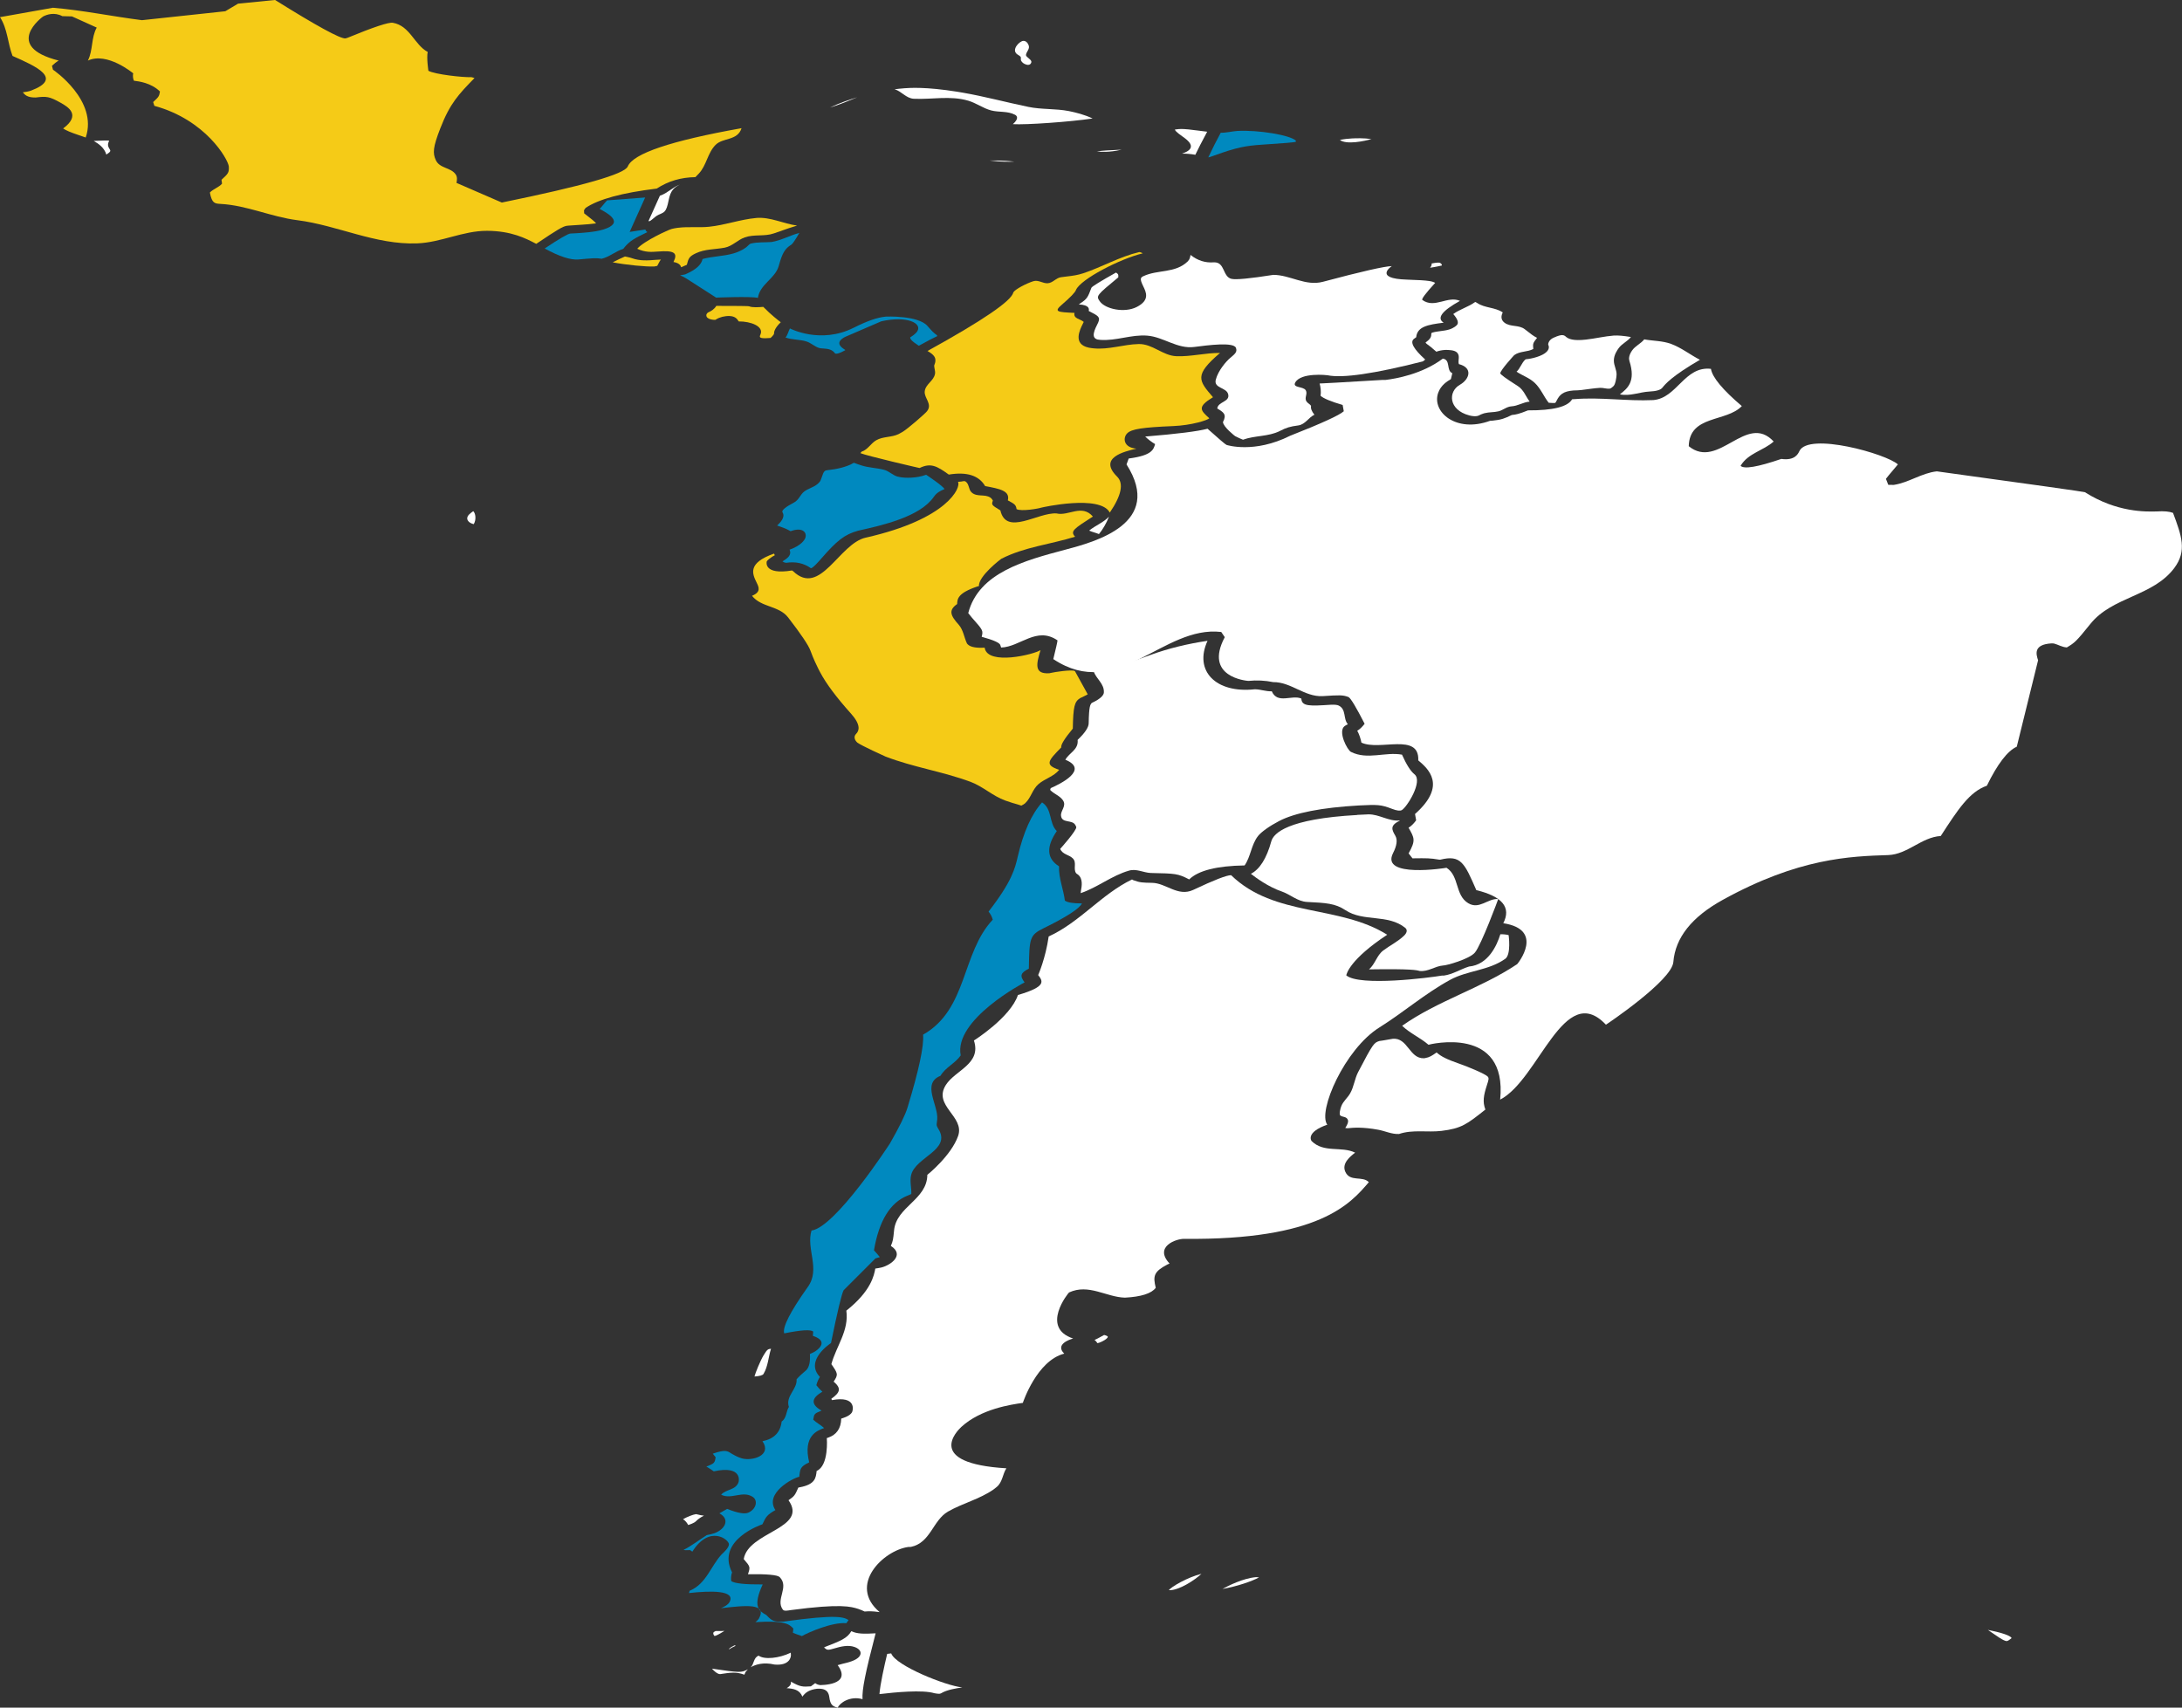 <?xml version="1.0" encoding="UTF-8"?>
<svg id="Texto" xmlns="http://www.w3.org/2000/svg" viewBox="0 0 698.37 546.58">
  <rect x="0" y="0" width="698.37" height="546.58" fill="#333333" stroke="none"/>
  <defs>
    <style>
      .cls-1, .cls-2 {
        fill: #0089bf;
      }

      .cls-1, .cls-3 {
        fill-rule: evenodd;
      }

      .cls-4 {
        fill: #fff;
      }

      .cls-5, .cls-3 {
        fill: #f5cb17;
      }
    </style>
  </defs>
  <path class="cls-5" d="M200.01,82.1c-1.06.45-2.57,1.19-3.91,1.86,4.3.83,10.66,1.46,13.33,1.33.28-.06.65-.13.93-.19.41-.66.66-1.41,1.16-2.02l-1.41.07c-2.72.22-5.28.43-7.91-.53-.78-.28-2.18-.52-2.18-.52"/>
  <path class="cls-5" d="M242.04,69.77c-5.13.46-10,2.29-15.12,2.81-3.28.33-6.58-.09-9.85.32-.08,0-.18.02-.26.03-.56.07-1.28.21-1.8.34-1.11.29-8.87,3.83-11.06,6.35,2.54,1.21,4.64,1.04,6.5.9,5.35-.43,6.59.38,5.11,3.34.65.1,2.19.47,2.44,1.68q.31-.09,1.83-.79c.53-2.03.7-2.65,2.9-3.69,2.92-1.38,6.14-1.2,9.22-1.79,2.45-.47,4.12-2.47,6.39-3.28,3.04-1.08,6.35-.22,9.39-1.3q5.9-2.1,7.39-2.49c-4.4-.59-8.5-2.81-13.08-2.44"/>
  <path class="cls-5" d="M200.91,53.29q-1.46,3.62-40.3,11.54l-14.5-6.29c.16-.94.31-1.87-.26-2.71-1.57-2.3-5.14-1.85-6.38-4.61-1-2.21-.92-4.07,1.46-10.16,3.11-8.03,5.89-10.89,10.94-16.08-.37-.09-.85-.32-1.23-.29-2.22.12-11.46-.85-13.53-2.04,0-.04-.63-4.13-.22-6.02-4.34-2.37-5.64-8.37-11.16-9.34q-1.99-.35-14.58,4.84l-.62.17q-2.59.12-22.5-12.31l-11.84,1.18-4.08,2.43-26.67,2.86c-9.52-1.2-18.93-3.18-28.51-3.98C11.85,3.39,5.08,4.59,0,5.49c2.45,3.78,2.45,8.35,4.01,12.41,7.62,3.38,16.25,7.2,5.93,11.1-.76.29-1.84.44-2.65.55.71.83,1.45,1.69,4.13,1.66,3.47-.44,4.38-.35,8.04,1.71,2.17,1.23,6.67,3.8.75,8.2q1.24.88,5.07,2.15c.65.22,1.51.52,2.16.74,4.02-11.82-10.33-21.62-10.48-21.7-.1-.37-.23-.87-.33-1.24q1.09-1.07,2.16-1.68C.73,14.81,13.64,5.36,13.81,5.27c1.2-.62,3.6-1.45,6.13-.1,1.3.03,2.3.05,3.1.08l7.92,3.58c-1.81,3.23-1.17,7.28-2.83,10.56,6.16-2.85,14.42,4.01,14.5,4.08-.18.69-.08,1.73.24,2.37,1.5.18,5.5.66,8.33,3.45-.27,1.49-.3,1.65-2.18,3.38.12.36.27.85.39,1.21,16.41,4.47,23.53,17.02,23.82,19.37.12,2.03-.2,2.33-2.33,4.29.05.37.11.87.16,1.25-1.09,1.23-2.76,1.66-3.89,2.83.66,3.49,1.55,3.54,3.49,3.65,8.42.47,16.15,4.15,24.45,5.2,12.96,1.64,25.02,7.93,38.39,7.43,7.65-.28,14.67-4.05,22.38-4.02,7.82.03,12.4,2.42,15.75,4.17,7.05-4.74,8.4-5.49,9.67-5.76l.59-.07c2.96-.24,5.94-.32,8.88-.72q-.23-.49-3.81-3.22c-.01-.3-.03-.7-.04-1l.51-.73q6.17-4.18,22.77-6.19,5.45-3.57,12.37-3.66c.33-.34.78-.79,1.1-1.14,2.49-2.65,2.77-6.58,5.35-9.18,2.38-2.4,7.03-1.26,8.32-5.35q-33.91,6.04-36.42,12.27Z"/>
  <path class="cls-4" d="M30.01,45.11c1.55.89,3.41,2.19,4.02,4.36,1.56-.99,1.42-1.2.97-1.9-.62-.95-.5-1.62-.06-2.53q-.32-.18-4.93.07"/>
  <path class="cls-2" d="M194.3,64.14c-.85.86-1.52,1.87-2.38,2.73,2.64,1.43,8.13,4.39,1.24,6.57-1.42.45-3.92,1.01-10.61,1.31q-1.14.07-8.22,4.78,6.98,3.83,10.79,3.52c4.16-.38,5.72-.52,7.21-.27.07.01.17.06.24.04,2.51-.59,4.45-2.42,6.9-3.16,1.96-2.6,3.89-3.52,7.73-5.36-.38-.29-.54-.41-.63-.85l-5.04.78,4.96-11.02c-3.79.31-11.73.9-12.06.91-.05,0-.11-.01-.16,0"/>
  <path class="cls-4" d="M217.69,59.05c-2.31.79-3.98,2.73-6.29,3.52l-.19.06-3.67,8.15c.15-.02.38.02.51-.06.81-.49,1.43-1.21,2.23-1.71.78-.49,1.75-.65,2.42-1.34.56-.58.91-1.56,1.32-3.64.6-3.06,1.75-4.11,3.66-4.98"/>
  <path class="cls-4" d="M354.03,48.16c-.8.06-1.79.13-2.99.29,1.31.17,4.04.34,7.67-.49.08-.02.19-.04.27-.06-1.65.1-3.3.15-4.94.26"/>
  <path class="cls-4" d="M377.27,41.32c-.37.03-.73.09-1.1.12-.04,0-.09,0-.12,0,0,.28.3.76,2.52,2.32,1.42,1,5.19,3.65-.27,5.41,1.54,0,2.74.1,4.28.37.87-1.8,2-4.09,3.79-7.38-2-.21-3.99-.55-6-.74-.72-.07-1.92-.18-3.1-.11"/>
  <path class="cls-2" d="M396.03,41.91c-1.78.12-3.52.62-5.32.57-1.33,2.45-2.6,4.96-3.99,7.9.39-.07.74-.18,1.98-.63,7.08-2.57,10.03-3.11,15.31-3.45q10.28-.66,10.72-.92c0-.11.02-.25.03-.36-1.84-1.79-11.98-3.47-18.72-3.11"/>
  <path class="cls-2" d="M255.83,74.55c-3.03.8-5.8,2.41-8.92,2.91-2.2.17-4.42-.03-6.59.5q-.38.09-.98.73c-.7.75-2.39,1.79-4.57,2.42-3.24.94-6.66.9-9.91,1.79q-.54,2.69-5.13,4.73l-.44.2c-.49.1-1.14.22-1.63.32.67.24,1.12.44,2.01.99l9.53,6.12c.1,0,11.01-.46,13.37.08.67-4.39,5.44-6.09,6.65-10.13.05-.16.11-.37.15-.53.98-3.43,1.74-5.07,3.92-6.38q.57-.34,2.55-3.75"/>
  <path class="cls-4" d="M461.83,114.76c-6.71,5.02-15.11,6.46-18.41,6.85h-1.03q-19.93,1.19-20.04,1.14c.35,1.12.5,2.75.31,3.92q1.35,1.27,7.07,2.95c.11.6.25,1.4.36,2.01q-2.07,1.91-17.15,7.84c-11.56,5.8-20.31,2.97-20.39,2.93q-.71-.37-6.06-5.17-4.71,1.25-19.96,2.5c.85.83,2.13,1.82,3.17,2.41-.5,1.76-1.02,3.59-8.09,4.57l-.36.05c-.21.57-.48,1.32-.69,1.89,12.03,18.91-10.13,24.78-19.59,27.29-13,3.45-27.73,7.36-31.07,20.3.35.43.81,1,1.15,1.43,3.6,4.06,3.66,4.14,3.15,6.15q5.67,1.56,5.96,2.65l.26.79c6.09-.18,11.35-6.9,18.05-2.29q-.11.99-1.35,5.99c20.6,13.7,35.01-10.88,53.75-8.68.34.5.79,1.16,1.13,1.66-6.81,12.79,6.96,13.96,7.55,14q4.06-.41,7.94.39c5.7-.07,10.01,4.74,15.76,4.49,5.62-.36,6.49-.41,8.36.29q1.06.56,5.15,8.55c-.58.78-1.5,1.78-2.36,2.22.59,1.06,1.13,2.62,1.33,3.81,5.8,2.75,18.59-3.29,18.2,5.69,3.04,2.58,9.37,7.94-1.04,17.16.11.61.25,1.42.36,2.02-.59.83-1.54,1.87-2.43,2.37,1.89,3.29,2.34,4.07.02,8.22.37.47.87,1.11,1.24,1.58,4.81-.06,5.55-.07,8.59.43h.32c6.57-1.62,7.72,1.02,11.52,9.75q12.53,3.04,8.63,10.59c13.43,2.08,4.59,13,4.44,13.1-11.63,7.78-25.35,11.64-36.81,19.73,2.52,2.42,5.8,3.8,8.43,6.07.26-.1,25.37-6.4,22.94,17.56,12.42-6.39,20.45-38.22,33.85-23.98.21-.11,21.1-14.11,21.58-20.05q.95-11.7,15.77-19.88c24.32-13.44,40.9-13.97,53-14.36,6.26-.24,10.61-5.72,16.82-6.11,5.52-8.52,9.17-14.14,14.75-16.09q5.15-10.5,9.58-12.49l6.82-27.66c-.61-1.89-1.62-5.04,4.27-5.41l.76.03c1.41.37,2.68,1.19,4.17,1.27,2.45-1.47,2.9-1.74,7.54-7.53,7.07-8.81,20.06-8.76,26.89-17.94,4.08-5.48,2.28-10.3-.44-17.6q-1.76-.68-5.14-.46c-3.49.1-12.77.37-23.06-6.15q-.33-.21-47.4-6.68c-4.88.53-8.96,3.62-13.79,4.34l-1.75-.03c-.23-.57-.53-1.34-.75-1.91,1.21-1.6,2.58-3.06,3.83-4.62-3.58-3.35-28.66-10.43-31.54-4.24-.4.85-1.44,3.1-5.76,2.48q-11.38,3.89-13.05,2.21c2.43-4.09,7.32-4.84,10.59-7.78-8.73-9.4-17.66,9.26-27.18,1.5.24-10.04,12.03-7.63,16.99-12.84q-9.21-7.83-9.89-11.92c-8.47-.95-10.84,9.38-18.46,10-8.42.4-16.81-.99-25.23-.3l-.74.04q-2.07,3.61-14.12,3.55c-2.9,1.16-3.73,1.33-5.19,1.49-2.23,1.07-3.26,1.52-6.31,1.83l-.65.03c-10.96,4-18.69-2.92-16.61-8.92.87-2.52,2.96-3.76,4.08-4.42.14-.57.32-1.33.46-1.9-2.05-.88-.44-4.29-3.03-4.66"/>
  <path class="cls-4" d="M445.69,332.5q-3.77.67-4.22.7c-1.68.56-1.94.64-6.8,9.98-1.12,2.16-1.33,4.67-2.55,6.79-.82,1.43-2.18,2.48-2.81,4.04-.31.76-.83,2.73-.28,3.08.77.49,1.95.27,2.37,1.36.31.81-.52,2.1-.84,2.59l.73.08c.08,0,.18-.02.26-.02,1.57-.15,4.48-.44,9.61.51,2.21.41,4.29,1.46,6.6,1.35,4.44-1.5,9.06-.45,13.57-.99,6.45-.77,8.22-2.17,14.08-6.83-.93-2.49-.58-4.51.5-7.84.52-1.59.71-2.18.27-2.7-.71-.83-6.3-3.16-8.99-4.09-4.11-1.44-5.91-2.32-7.39-3.65-1.43,1.01-2.24,1.56-3.69,1.81l-.38.05c-4.72.13-5.12-6.73-10.07-6.23"/>
  <path class="cls-4" d="M285.24,529.22h-.1c-.36.05-.84.1-1.19.14-.95,4.01-2.24,9.71-2.47,12.88,4.95-.6,13.82-1.44,17.58-.29l.52.09c.48.07,1.19.2,1.6-.05,1.86-1.17,5.08-1.64,6.81-1.89-5.34-.55-21.27-6.93-22.75-10.88"/>
  <path class="cls-4" d="M362.33,281.48c-9.82,4.73-16.73,13.72-26.69,18.26-.99,6.99-3.35,12.34-3.36,12.35,1.49,1.97,2.78,3.67-6.48,6.38-2.37,7.14-13.98,14.52-14.09,14.56,2.47,7.54-5.98,9.49-8.98,14.23-4.23,6.68,6.1,10.03,3.93,16.31-2.19,6.3-9.79,12.42-9.86,12.46-.08,7.99-9.89,10.15-10.64,17.74-.3,3-.33,3.31-1.03,5.01,4.52,2.91-.05,6.15-3,6.9-.59.15-1.38.27-1.98.35-.4,2.15-1.33,7.18-9.27,13.47.89,6.4-3.24,11.4-4.79,17.12,2.06,2.99,2.27,3.3.73,5.6,2.42,2.07,2.23,3.4-.74,5.48.05.13.13.31.18.44,7.95-1.48,6.79,3.33,6.41,3.93-.74,1.14-2.42,1.67-3.43,1.99q-.11,4.69-4.2,6.1l-.41.12c.01.09.71,8.83-3.26,10.53-.23,2.21-.45,4.29-5.35,5.22l-.5.09c-1.11,2.52-1.24,2.74-3.15,4.06,6.42,9.13-12.89,10.02-14.33,18.84,2.1,2.45,2.14,2.5,1.35,4.84q9.11-.13,10.16.93c3.15,3.2-1.42,7.14,1,10.4.44.59,1.72.27,2.44.17,16.18-2.16,19.4-1.13,21.75-.38.61.2,1.4.55,1.99.82,1.53-.1,2.22-.15,4.81.19-10.28-8.66,1.22-19.76,9.17-20.85l.82-.02c6.32-1.29,7.01-8.51,11.89-11.31,4.7-2.69,10.09-3.95,14.58-7.08.31-.22.7-.55,1-.79,1.89-1.55,1.87-4.09,3.1-5.98-26.27-1.57-15.72-12.04-14.43-13.23,6.28-5.79,16.03-7.19,19.7-7.71.04-.13,4.46-13.5,13.25-15.76-3.05-3,1.84-4.56,2.85-4.84-10.6-3.5-1.49-14.66-1.31-14.74,6.28-2.9,11.88,1.49,17.87,1.66,5.2-.27,8.52-1.33,9.88-3.15-.94-3.82-.59-5.18,3.69-7.44l.73-.33c-5.09-5.45,2.2-7.93,4.59-7.9,43.3.46,53.25-11.18,59.19-18.14-2.05-2.12-5.98.02-7.51-3.29-1.27-2.74,1.59-4.96,3.13-6.16-4.41-2.16-10.03.21-13.96-3.74-.03-.03-1.99-2.76,5.04-5.21-3.15-4.2,5.54-24.16,16.66-31.11,7.72-4.83,14.63-10.87,22.66-15.25,5.58-3.04,12.35-2.95,17.65-6.74,1.92-1.37,1.08-7.52,1.07-7.58-.77-.21-1.85-.3-2.65-.27-1.11,3.61-3.89,9.75-10.02,10.33-2.72.84-5.15,2.48-8.03,2.89h-.6c-3.94.68-26.36,3.55-30.66-.06.08-.5,1.16-5.12,13.1-13.01-15.4-9.65-36.04-5.55-49.96-19.06q-2.12-.02-12.1,4.7c-4.92,2.32-8.68-2.18-13.19-2.25-3.05-.05-3.88-.07-6.01-.85l-.4-.22"/>
  <path class="cls-4" d="M353.38,427.29c-1.02.53-2.01,1.14-3.07,1.6.34.23.55.44.79.82.05.06.11.14.15.2,1.33-.24,3.91-1.77,3.19-2.23-.29-.18-.96-.41-1.06-.39"/>
  <path class="cls-4" d="M235.19,526.61c-.5.21-1.67.76-1.9,1.27,0,.02,0,.04-.01.06.84-.52,1.42-.84,2.17-1.17l-.26-.17"/>
  <path class="cls-4" d="M253.08,528.98c-3.76,1.83-8.46,2.27-10.27.95-1.7.65-1.41,2.66-2.53,3.71,1.49-.86,4.02-1.71,7.6-.87,4.87.45,5.38-2.46,5.25-3.26l-.04-.53"/>
  <path class="cls-4" d="M246.77,431.7c-.95.1-1.21.13-2.41,2.15-1.04,1.75-2.6,5.58-2.88,6.73q2.51-.18,2.89-.82c1.48-2.48,1.54-5.39,2.4-8.06"/>
  <path class="cls-4" d="M229.06,522.04q-.69.3-.75.56c-.1.41.13.74.38,1.04.48-.09,1.18-.39,3.18-1.64-.49.03-1.5.1-2.62.04-.06,0-.13-.02-.19,0"/>
  <path class="cls-4" d="M227.87,534.08c.28.37,1.69,1.81,2.6,1.76,3.4-.51,5.1-.77,7.69.15l.08.06.37-.87c.23-.27.53-.62.76-.89-2.09,1.17-2.62,1.09-11.5-.2"/>
  <path class="cls-4" d="M222.79,484.63c-1.01.12-2.98.93-4.17,1.62.85.58,1.19,1.09,1.65,1.86,1.89-.59,2.35-1.07,2.57-1.29.43-.44,1.2-1.08,2.47-1.7-.66-.07-1.28-.17-2.39-.46-.04-.01-.09-.03-.14-.04"/>
  <path class="cls-4" d="M272.47,522.1c-1.34,2.3-3.35,3.07-8.69,5.15.07.16.11.24.77.69.53.14.73.2,2.4-.3,2.21-.67,4.54-1.19,6.51-.5,2.51.88,2.66,2.77.33,4.04-1.78.97-3.8,1.18-5.69,1.79,4.84,6.53-5.59,6.39-5.71,6.37-.84-.14-1.27-.46-1.48-.61l-1.37,1.02c-2.62.17-3.4.22-6.42-1.52.18.78-.27,1.49-1.34,2.11,2.14.14,4.13.45,5.03,2.71.96-1.34,2.06-2.02,3.92-2.41l.7-.11c1.88-.12,3.67.12,4,2.69.31,2.36.97,2.93,2.7,3.36.61-1.52,3.95-3.86,7.93-2.72-.2-2.98.86-8.3,4.19-21.08-3.76.23-5.99.19-7.77-.69"/>
  <path class="cls-1" d="M333.51,256.83q-5.07,5.7-7.75,17.27c-.91,3.92-1.85,7.98-9.36,17.68.58.66,1.14,1.74,1.34,2.59-10.06,10.68-8,28.69-22.3,36.8q.49,5.35-4.99,23.36-1.04,3.44-5.57,11.38c-.15.27-17.47,26.91-25.15,27.95-1.8,5.93,2.97,12.3-1.19,18.07q-8.49,11.96-7.54,14.84,8.2-1.65,9.27-.56c-.03.4-.07.94-.1,1.35,5.76,1.92.84,4.91.63,5.04-.45.27-1.1.54-1.58.78q.24,3.65-1.12,5.12-2.09,1.75-3.14,2.96c.25,3.25-3.62,5.36-2.47,8.86-.94,1.47-.67,3.54-2.31,4.66q-.59,5.2-6.14,6.31c3.12,4.52-3.19,6.42-6.57,5.5-1.29-.35-2.52-1.06-3.5-1.63-1.19-.78-1.91-1.25-5.83.12.27.34.64.8.91,1.15-.29,1.74-.33,1.97-2.96,2.97.73.44,1.68,1.05,2.37,1.53,9.37-2.01,7.96,3.36,7.94,3.42-.9,2.68-4.06,2.25-5.58,4.06,3.27,1.66,6.85-1.41,10.09.69,1.64,1.06,1.31,3.73-1.28,5.01q-1.8.89-6.9-1.16c-.74.45-1.73,1.02-2.49,1.43,3.43,1.79,1.99,5.04-1.56,6.35-.72.26-1.72.47-2.47.62-2.49,1.57-4.81,3.41-7.46,4.74.22.02.51.06.73.08l1.4-.03.71.5c5.51-8.75,11.82-3.84,11.72-2.31-.07,1.11-1.58,2.48-2.3,3.14-3.54,3.81-4.95,9.48-10.29,11.7l-.2.72c6.99-.78,14.92-.92,13.01,2.82-.55,1.09-2.18,1.77-2.79,2.03,8-.91,14.9-1.7,12.15,3.33-.19.35-.63.67-.9.96l-.23.17c9.61-.6,10.85.69,12.16,2.05-.04.41-.1.95-.14,1.36.85.35,2.01.77,2.88,1.05,2.1-1.19,9.69-4.51,14.23-4.13.21-.3.49-.7.7-1-1.47-.87-3.31-1.96-20.86.5-3.05.13-3.71-.25-5.43-2.09-2.33-1.32-4.52-2.56-1.19-9.81q-8.4.06-10.06-1.06c-.15-.83-.05-2.01.26-2.79-5.25-10.35,9.54-15.36,9.7-15.39,1.15-2.44,1.49-3.02,4.17-4.56-3.57-5.3,5.44-10.21,7.64-10.66.28-2.62.34-3.24,3.17-4.62-2.04-8.51,2.58-10.17,4.79-10.97-1.08-1-2.42-1.66-3.49-2.68.3-1.87.31-1.94,2.66-2.91-3.46-1.94-3.37-3.97.27-6.03-.64-.57-1.43-1.41-1.93-2.09.19-.84.64-1.94,1.14-2.65-5.03-5.29,3.45-10.79,3.54-10.84q3.08-15.09,4.05-16.92l10.18-10.18c.42-.12.98-.29,1.4-.41-.52-.68-1.27-1.55-1.87-2.17q2.39-14.12,10.66-17.48c.39-.16.9-.38,1.29-.55.09-2.04-.55-4.06-.05-6.1,1.43-5.79,13-7.96,8.68-14.79-.24-.37-.54-.93-.52-1.37.02-.49.15-1.14.19-1.64.37-4.65-5.07-11.47,1.04-13.94,1.6-2.73,4.7-3.96,6.47-6.52-2.26-11.43,20.22-23.28,20.45-23.37-1.6-2.11-1.31-3.06,1.36-4.4.18-9.69.2-10.71,4.65-12.9q11.1-5.46,12.35-7.98-4.29,0-5.47-.9c-.46-3.69-2.01-7.19-1.87-10.98q-5.9-3.69-.71-11.28c-2.59-2.54-1.37-7.05-4.74-9.19"/>
  <path class="cls-4" d="M434.35,260.86c-22.21,1.23-26.74,5.81-27.46,8.43-1.5,5.46-3.7,8.96-6.53,10.39,1.53,1.21,5.57,4.19,9.88,5.66,2.77.95,5.01,3.19,8.11,3.35,5.99.3,9,.45,12.24,2.61,5.81,3.87,13.57,1.15,19.18,5.69.18.14,1,.92-.11,2.19-.08.09-.19.22-.28.3-1.98,1.91-4.47,3.1-6.64,4.73-2.11,1.58-2.6,4.39-4.58,6.06,13.72-.21,15.28.24,16.21.51,2.7.31,4.9-1.54,7.49-1.75.93.05,8.45-2.03,10.21-4.15,2.03-2.44,7.45-17.04,7.45-17.12-3.3-.28-6.05,3.48-9.61,1.32-4.27-2.58-2.79-8.68-6.94-11.33-.23.07-21.23,3.41-17.11-4.69q1.85-3.63.73-5.56c-1.06-1.83-1.9-3.27,1.42-4.81l-.07-.08c-3.49.31-6.47-1.98-9.91-1.96l-3.65.17"/>
  <path class="cls-5" d="M229.27,97.9c-.7,1.15-1.83,1.76-2.45,2.02-.67.28-.75.88-.75.89-.13,1.6,2.81,1.58,2.84,1.57.09-.01.2-.1.28-.15,1.14-.72,2.75-1.13,4.3-1.08,1.84.06,2.46,1,2.76,1.46.06.08.13.19.19.27,3.72-.05,8.15,1.53,6.94,4.21-.38.83-.45,1.34,2.62,1.12l.64-.05s1.14-1.02,1.1-1.43c-.02-.24-.02-1.52,2.15-3.59-.75-.57-3.03-2.29-5.6-4.92-1.54.12-3.46.27-4.57-.19-.31-.13-10.38-.13-10.46-.12"/>
  <path class="cls-2" d="M283.43,101.35c-2.66.26-5.83,1.36-10.26,3.58-10.57,5.29-20.25.24-20.35.19-.51.95-.69,2.07-1.41,2.91,2.17.77,4.53.58,6.72,1.27,1.48.47,2.59,1.65,4.09,2.09.35.1.78.13,1.25.15,1.83.11,2.92.39,3.82,1.6.8.41,3.27-1.07,3.29-1.09-1.01-.64-3.11-1.97-1.13-3.56.17-.14.53-.43,1.28-.76l11.34-4.89c8.34-1.86,13.09.65,11.54,3.15-.57.92-1.69,1.61-2.29,1.98,0,.49.2,1.03,2.76,2.7,3.34-1.84,4.82-2.61,5.87-3.07-.01-.09-.03-.2-.04-.29-1.04-.7-1.7-1.41-3.07-2.99-3.07-3.45-13.31-2.99-13.41-2.98"/>
  <path class="cls-4" d="M354.95,165.35c-1.81,1.94-4.36,2.83-6.37,4.49,1.02.45,2.12.68,3.15,1.1,1.19-1.4,2.48-3.64,3.21-5.59"/>
  <path class="cls-3" d="M364.56,80.7c-6.24,1.47-11.8,4.75-17.84,6.76-1.8.6-3.42.82-5.35,1.04-.6.07-1.2.14-1.8.23-1.61.23-2.59,1.83-4.25,1.93-1.58.1-2.96-1.17-4.6-.65-2.34.75-5.86,2.61-6.39,3.57q-.83,4.06-27.47,18.76c1.98,1.17,3.2,2.13,2.13,4.68.02.88.41,1.72.27,2.61-.37,2.3-3.02,3.27-3.29,5.63-.25,2.19,2.63,4.1.67,6.43-.72.86-5.92,5.41-7.75,6.54-.38.24-.91.52-1.31.72-2.26,1.09-4.92.7-7.13,1.96-1.74.99-2.68,3.02-4.69,3.66-.11.14-.26.33-.37.47,2.06.87,18.86,4.77,18.92,4.76,3.54-1.7,5.48-.72,9.36,2.1q8.64-1.43,11.63,3.68c4.67.87,8.04,1.5,7.27,4.58,2.18,1.16,2.6,1.43,2.79,2.79,1.5.83,7.11-.17,7.93-.47.18-.07,18.86-4.27,21.91,1.59q5.62-8.27,2.33-11.53c-6.09-6.03,2.21-8,6.21-8.94-4.2-.33-4.42-3.48-2.94-4.93,1.38-1.34,4.81-1.88,14.68-2.29,5.88-.24,11.06-1.89,11.57-2.5-2.82-2.55-3.99-3.61,1.18-6.74-4.66-5.42-6.06-7.05,2.25-14.17-4.69-.05-9.28,1.23-13.98,1.04-4.38-.18-7.59-3.98-12.05-3.89-4.84.1-9.51,1.86-14.4,1.38-.47-.05-1.1-.12-1.57-.22-5.2-1.11-2.88-5.71-1.89-7.68.08-.17.19-.39.27-.56-.99-.96-3.42-1-2.95-2.89-5.45-.26-6.74-.32-4.04-2.64q4.1-3.52,4.52-4.72c1.44-3.41,14.15-9.99,21.36-11.7-.22-.12-.52-.28-.76-.35l-.44-.07"/>
  <path class="cls-4" d="M386.47,205.11q-9.78,1.44-18.17,4.49-14.53,5.29-18.23,5.35c.81,2.37,3.41,3.88,3.23,6.73-.04.59-.59,1.81-3.87,3.31-.5.56-.89.99-.99,6.58q-.06,1.93-3.54,5.25c.36,3.15-2.75,4.15-3.92,6.35,7.73,3.17-1.64,7.76-4.69,9.09-.05.17-.12.4-.18.57,1.19,1.3,3.03,1.8,4.07,3.29,1.28,1.83-.75,3.26-.59,4.95.25,2.59,3.65,1.14,4.6,3.04.09.18.24.41.28.61.18,1.06-5.09,6.93-5.14,6.98.73,1.82,2.81,1.84,4.02,3.03,1.38,1.35.06,3.3,1.05,4.74.12.18.4.3.57.43,1.72,1.3,1.26,3.77.99,5.25-.02.22-.06.5-.08.72,5.42-1.83,9.94-5.62,15.48-7.21,2.43-.7,4.63.68,6.97.76,7.99.17,8.65.18,12.28,2.06q4.36-4.27,17.74-4.48c1.98-2.87,2.11-6.59,4.27-9.38,1.02-1.32,3.67-3.21,6.75-4.82,5.05-2.64,13.67-4.32,25.62-5,5.85-.27,6.9-.32,10.54,1.09q2.27.88,3.13.4c1.62-.91,6.86-9.21,4.05-11.47q-1.85-1.48-3.99-6.28c-5.41-.97-11.02,1.78-16.34-.88-1.16-.58-4.32-6.62-1.98-8.3.28-.2.7-.39,1-.56-1.56-1.7-.42-4.73-2.93-5.97q-.68-.35-2.57-.26c-6.58.42-9.3.59-9.39-1.98-3.02-1.32-7.64,1.89-9.46-2.33-1.85.09-3.61-.64-5.45-.64-12.49,1.36-19.56-5.9-15.11-15.53"/>
  <path class="cls-5" d="M307.79,154.12c-.36.03-.83.07-1.18.1,1.07,1.74-3.21,11.93-29.51,17.86-8.54,1.87-14.55,19.11-23.26,10.74l-.36-.23c-9.21,1.53-8.1-2.82-8.08-2.87.3-.57,1.39-1.29,1.8-1.56.23-.13.55-.31.78-.44-.07-.16-.17-.37-.24-.53-8.63,3.04-6.93,6.51-5.57,9.29.72,1.48,1.47,3-1.48,4.22,2.98,3.77,8.6,3.11,11.55,6.92q6.22,8.05,7.15,10.64c.91,2.53,2.06,4.88,2.51,5.77.17.34.4.79.58,1.12q2.87,5.44,9.9,13.27c3.15,3.51,2.65,5.43,1.67,6.42-1.37,1.38.31,2.81.33,2.83,1.21.95,8.97,4.46,9.03,4.48,8.86,3.42,18.32,4.79,27.21,8.09,3.98,1.48,7.11,4.54,11.1,5.98,1.6.58,3.06,1,4.13,1.3l.7.23.33.11c.41-.2.95-.5,1.28-.81,1.83-1.73,2.28-4.4,4.2-6.06,2.04-1.78,4.88-2.41,6.65-4.59-4.8-1.59-3.53-2.89.66-7.18q-.31-1.18,3.69-6.01c.14-7.07.52-8.62,2.35-9.76.81-.39,1.64-.76,2.43-1.21l-4.11-7.45c-.96-.58-6.82.38-7.28.51l-.93.19c-4.8.28-4.22-2.75-2.79-7.41-2.16,1.43-16.75,4.95-17.86-.62v-.16c-2.63.15-4.42-.16-5.3-.94-.13-.12-.33-.28-.4-.44-.93-1.97-1.13-4.25-2.63-5.97-2.62-2.9-3.36-4.63-.5-6.61.07-1.63.15-3.48,6.4-5.6l.52-.14h.05c-.17-3.24,7.07-8.69,7.14-8.73,7.44-3.82,15.79-4.63,23.64-7.08-1.61-1.76-.5-2.48,5.7-6.46-3.56-4.1-7.82-.05-11.65-1-5.99-.37-16.09,7.3-17.96-.97-2.79-1.69-2.9-1.76-2.4-3.14-.17-.32-.47-.72-.77-.93-1.83-1.28-4.37-.07-6.09-1.73-1-.97-.66-2.69-1.96-3.49-.3-.18-.82,0-1.17.03"/>
  <path class="cls-4" d="M381.04,81.58c-.13.78-.24,1.45-.92,2.11-3.95,3.83-9.6,2.56-14.11,4.68-.93.44-1.33.76-.13,3.2.98,2.01,2.2,4.5-2.05,6.68-3.95,2.02-10.12.66-11.84-1.82-1.21-1.75-1.08-1.86,5.93-7.66.09-1.01-.12-1.14-.74-1.53q-7.44,4.18-7.85,4.84c-1.14,3.02-1.35,3.56-3.51,4.98-.16.11-.38.26-.54.37,3.54.2,3.29,1.53,3.18,2.1,3.11,1.59,3.75,1.92,3.03,3.69-1.15,2.28-2.46,4.87-.2,5.45.25.06.59.09.84.11,5.1.39,9.98-1.77,15.09-1.35,5.2.42,9.56,4.33,15.03,3.62,4.4-.57,12.6-1.64,13.32.29.48,1.29-.22,1.88-1.93,3.31-1.11.93-3.78,3.95-4.52,6.89-.69,2.74,3.29,2.43,3.93,4.52.81,2.62-3.25,2.43-3.45,4.69,2.01,1.21,3.12,1.87,1.82,4.34.12,1.61,3.85,4.48,3.89,4.5,1.13.56,1.7.84,2.52,1.15,3.82-1.4,8.08-.93,11.79-2.79,2.06-1.07,3.23-1.43,5.94-1.79,2.24-.34,3.25-2.54,5.13-3.42q-1.32-1.62-1.07-2.85c-.4-.56-1.08-.83-1.47-1.4-.78-1.15.46-2.42-.23-3.57-.78-1.3-4.31-.72-3.38-2.46,1.78-3.34,10.23-2.38,10.32-2.36q7.13,1.52,30.55-4.43c.22-.18.52-.41.75-.58q-5.67-5.13-3.58-6.65c.21-.15.48-.35.69-.5.3-3.37,3.66-4.03,8.75-4.65l.08.02q-3.55-2.18,5.18-7.01c-3.98-1.74-8.1,2.57-12.04-.29q-.54-.39,4.1-5.47c-.89-.47-1.54-.82-9.02-1.04-10.89-.32-4.92-4.29-4.85-4.33q-3.59.1-22.04,5.02c-5.61,1.5-10.5-2.22-15.91-2.21q-11.16,1.76-13.34,1.28c-2.94-.64-2.04-5.48-5.7-5.29q-4.04.32-7.41-2.35"/>
  <path class="cls-4" d="M499.94,107.25c-.54.05-1.19.16-2.64.82-1.74.73-1.83,2.15-1.78,2.25.14.3.56,1.2-.49,2.27-1.4,1.44-4.9,2.25-6.46,2.37-.12,0-.3.05-.39.13-1.2,1.1-1.6,2.79-2.8,3.89,1.93,1.25,4.19,1.99,5.89,3.63,1.88,1.81,2.81,4.28,4.4,6.3,1.3.09,1.37.09,1.84.08.28-.01.33-.02.68-.71.99-1.98,2.1-3.03,5.4-3.3,1.32-.04,1.56-.04,2.58-.15,1.99-.22,3.97-.59,5.97-.69,1.03-.05,2.02.37,3.05.25.22-.03.42-.05,1.25-.83.6-.56.95-2.86.96-3.68.02-1.52-.85-2.87-.87-4.39-.04-1.85,1.1-3.44,1.53-4.04,1.05-1.47,2.83-2.16,3.93-3.58-2.55-.41-3.93-.53-5.45-.47-2.99.24-5.91.95-8.89,1.29-4.27.49-5.72-.25-6.5-.94-.23-.2-.58-.52-1.21-.48"/>
  <path class="cls-4" d="M472.16,96.64c-2.16,1.61-4.85,2.28-7.03,3.87q2.16,2.49,1.15,3.54c-.87.9-2.19,1.34-2.45,1.41-1.74.53-3.59.48-5.34.98-.28.08-.42.17-.41.62.02.92-.48,1.61-1.82,2.56.06.17.24.35.38.45.69.46,1.72,1.3,3.07,2.5.88-.3,1.63-.49,2.83-.57,1.05,0,2.99,0,3.81.85,1.06,1.09.19,2.49.57,3.69,4.57,1.16,3.46,4.84.31,6.63-3.79,2.15-3.69,8.03,3.06,9.8.95.25,2.27.44,3.19-.06.27-.15.73-.4,1.42-.59.09-.03.21-.06.3-.08,1.44-.37,2.95-.24,4.4-.59,1.45-.34,2.59-1.49,4.14-1.59,2.05-.11,3.8-1.36,5.84-1.52-1.25-1.66-1.91-3.78-3.78-4.97q-5.66-3.59-5.62-4.11c.07-1.03,4.42-5.76,4.46-5.79,1.82-1.34,4.19-.94,6.11-1.97-.16-1.7-.17-1.83,1.2-3.57-1.13-.56-1.72-1.02-3.91-2.74-1.9-1.49-4.55-.66-6.47-2.08-.76-.56-1.48-1.59-.6-3.31-2.46-1.69-5.66-1.35-8.14-3l-.67-.35"/>
  <path class="cls-4" d="M526.25,108.63c-1.12,1.39-2.87,2.08-3.89,3.56-1.08,1.57-1.06,2.68-.85,3.33,2.11,6.65-.63,8.8-3.05,10.7,3.25.67,6.31-.75,9.48-.9q3.25-.15,4.11-1.22c.89-1.11,2.98-3.69,12.03-8.94-3.13-1.61-5.91-3.86-9.25-5.09-2.77-1.02-5.73-.92-8.58-1.45"/>
  <path class="cls-4" d="M289.28,28.27c-1.2.09-1.94.17-2.95.31,2.24.62,3.66,2.91,6.15,3.03,5.8.28,11.66-1.08,17.42.62,2.56.75,4.72,2.42,7.31,3.11,2.51.67,5.25.13,7.65,1.39.52.27,1.48,1.11-.69,3.01,4.26.26,18.33-.74,25.52-1.81-2.41-1.19-5.45-1.95-7.57-2.37-4.29-.85-8.71-.46-13-1.35-7.01-1.45-13.92-3.32-20.98-4.55-.52-.09-1.21-.21-1.73-.29-10.12-1.62-15.2-1.25-17.12-1.11"/>
  <path class="cls-4" d="M274.35,31.14c-2.21.68-5.52,1.75-8.72,3.28,2.09-.61,4.37-1.47,8.72-3.28"/>
  <path class="cls-4" d="M316.81,51.39c3.77.46,6.29.41,7.85.33-3.57-.41-6.79-.35-7.85-.33"/>
  <path class="cls-4" d="M432.56,44.32c-1.12.07-2.44.19-3.72.48,2.12,1.61,8.01.34,10.1-.28-2.29-.36-4.98-.28-6.38-.2"/>
  <path class="cls-4" d="M402.02,504.8c-4.2.36-8.92,2.77-10.76,3.78,4.61-.79,9.58-2.51,11.72-3.71l-.96-.07"/>
  <path class="cls-4" d="M384.53,503.74c-4.44,1.09-9.72,4.18-10.42,5.23,3.09.19,8.35-3.25,10.42-5.23"/>
  <path class="cls-4" d="M151.47,163.61c-.97.69-1.97,1.4-1.93,2.37.03.65.69,1.48,2.09,1.78.85-1.42.61-3.43-.16-4.15"/>
  <path class="cls-2" d="M273.31,148.11c-2.44,1.47-5.84,2.09-8.27,2.35-1.03.11-1.35.14-2.06,2.38-.22.66-.36,1.1-.78,1.55-.07.07-.15.16-.22.23-.14.14-.33.3-.49.43-1.23.97-2.8,1.31-4.05,2.24-1.3.97-1.75,2.72-3.24,3.51q-4.31,2.27-3.75,3.18c1.01,1.62-.82,3.36-1.7,4.2v.03c2.37.84,2.79.99,3.95,1.63.1.05.23.12.33.18,4.14-1.5,5.39.67,4.66,2.3-.23.52-1.27,2.3-4.98,3.62.78,1.82-.77,2.8-2.27,3.75l.51.29.64.16q4.55-.7,7.97,1.74c.72-.17,2.14-1.78,3.5-3.33,4.7-5.37,7.16-7.48,11.6-8.69,7.87-1.76,19.77-4.43,24.23-10.85.87-1.25,1.83-1.81,3.41-2.47-.54-1.06-5.83-4.55-5.88-4.58-3.17,1.17-6.7,1.03-8.12.79-.7-.12-1.01-.2-1.11-.23-1.56-.48-2.7-1.77-4.3-2.17-2.35-.6-4.81-.63-7.14-1.37-.99-.31-1.9-.65-2.44-.85"/>
  <path class="cls-4" d="M636.25,521.7c1.25.81,2.44,1.71,3.7,2.5.38.24,1.18.74,1.79.95.5.17.77.27,2.11-.85-.45-.81-3-1.68-7.59-2.61"/>
  <path class="cls-4" d="M327.48,13.08c-1.3.17-3.81,2.83-1.98,4.25.39.3.87.48,1.18.88q.1.13.05.74c-.04.57.53,1.17,1.13,1.48,1.91.98,2.3-.42,2.24-.73-.08-.41-.57-.81-.93-1.11-.66-.55-.87-.76-.78-1.14.21-1.02,1.3-1.81.82-3.02-.35-.89-1.01-1.4-1.72-1.34"/>
  <path class="cls-4" d="M460.14,84.06c-.61.04-1.15.11-1.93.27.07.42-.08.82-.5,1.37,1.8-.25,3.72-.71,3.73-.71.06-.03.14-.35-.31-.7-.1-.08-.22-.14-.33-.2l-.66-.04"/>
</svg>